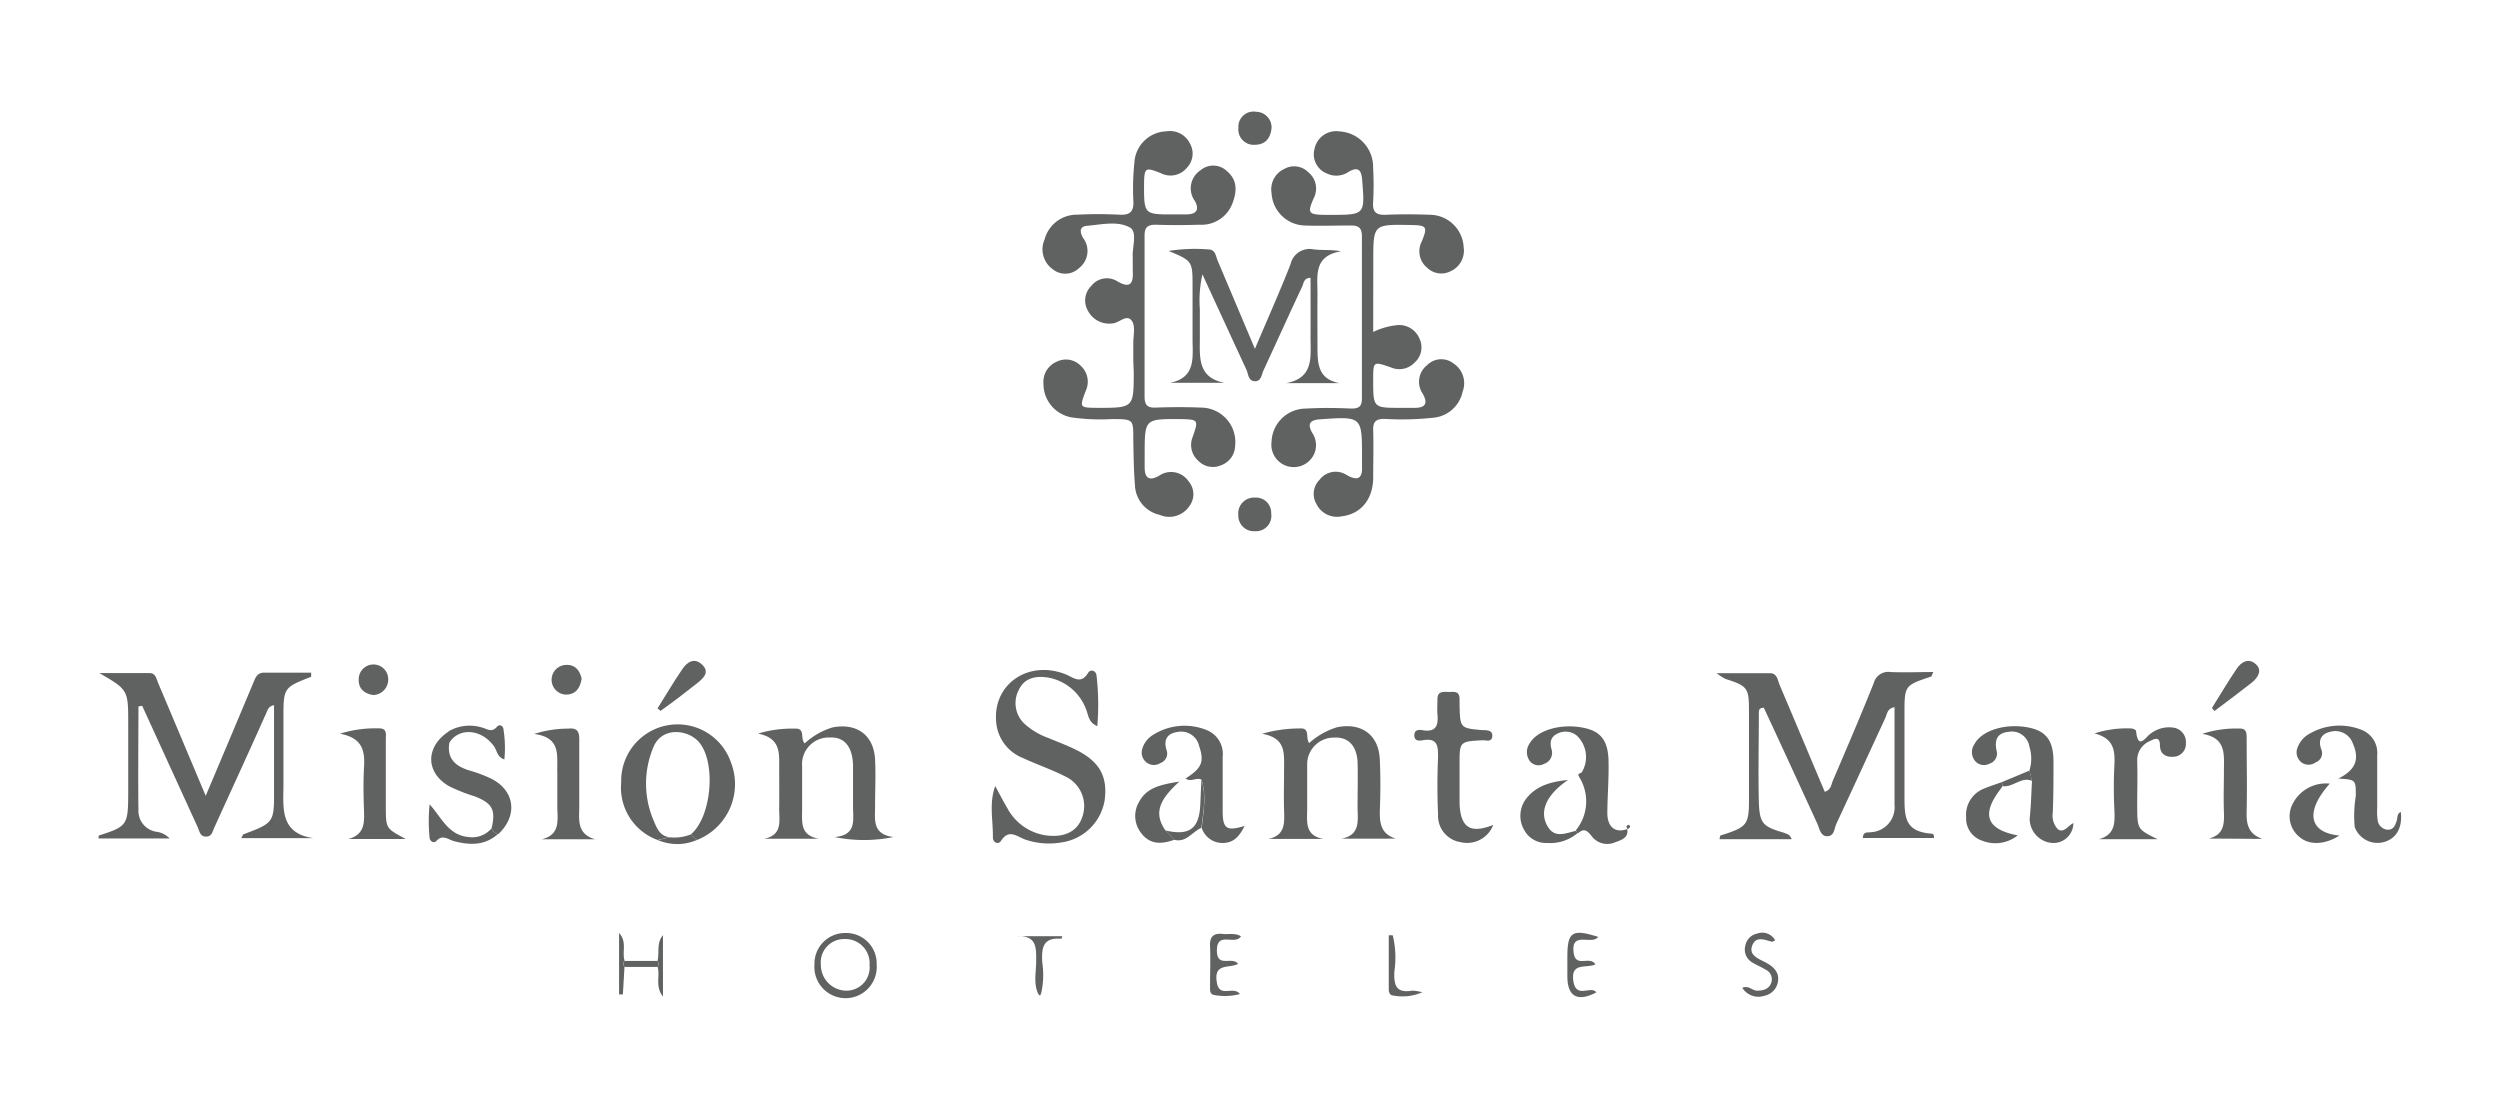 <svg xmlns="http://www.w3.org/2000/svg" viewBox="0 0 281.35 124.8"><defs><style>.cls-1{fill:#606161;}</style></defs><title>LOGOS MAXIM GRIS</title><g id="Layer_3" data-name="Layer 3"><path class="cls-1" d="M127.54,40.62c0-.68,0-1.36,0-2,0-.85.26-1.9-.15-2.49-.58-.86-1.43.24-2.22.27A2.69,2.69,0,0,1,122.45,35a2.3,2.3,0,0,1,.37-2.83,2.22,2.22,0,0,1,2.93-.51c1.41.83,1.82.28,1.73-1.13,0-.51,0-1,0-1.53-.09-1.17.56-2.88-.31-3.39-1.37-.78-3.2-.34-4.82-.2-.93.08-.82.74-.45,1.38a2.42,2.42,0,0,1-.44,3.36,2.24,2.24,0,0,1-3,.14,2.75,2.75,0,0,1-.9-3.35,3.74,3.74,0,0,1,3.66-2.78,47.23,47.23,0,0,1,4.76,0c1.16.06,1.62-.3,1.57-1.51a28.19,28.19,0,0,1,.12-4.41,3.72,3.72,0,0,1,3.59-3.46,2.5,2.5,0,0,1,2.67,1.4,2.28,2.28,0,0,1-.35,2.69,2.38,2.38,0,0,1-2.92.63c-1.79-.72-1.88-.65-1.91,1.27,0,3.37,0,3.37,3.38,3.36.46,0,.91,0,1.36,0,1.07,0,1.54-.45,1-1.48a2.43,2.43,0,0,1,.59-3.47,2.22,2.22,0,0,1,3,.08c1.19,1,1.13,2.26.64,3.57A3.71,3.71,0,0,1,135,25.29c-1.64.05-3.28.06-4.93,0-1,0-1.27.35-1.26,1.3q0,9,0,18c0,.94.26,1.32,1.24,1.28,1.7-.06,3.41-.07,5.1,0A3.88,3.88,0,0,1,139,50.2a2.39,2.39,0,0,1-1.63,2.18,2.28,2.28,0,0,1-2.52-.53,2.37,2.37,0,0,1-.64-2.64c.7-2,.69-2-1.52-2.05-3.86,0-3.86,0-3.87,3.92v1.53c0,1.23.55,1.54,1.61.94a2.37,2.37,0,0,1,3.32.6,2.23,2.23,0,0,1,.08,2.84,2.72,2.72,0,0,1-3.33.95,3.55,3.55,0,0,1-2.77-3.28c-.14-1.74-.16-3.5-.19-5.26,0-2.23,0-2.22-2.33-2.24a23.39,23.39,0,0,1-4.58-.18,3.83,3.83,0,0,1-3.2-3.83,2.45,2.45,0,0,1,1.51-2.45,2.31,2.31,0,0,1,2.67.45,2.42,2.42,0,0,1,.59,2.81c-.73,1.92-.73,1.92,1.31,1.94,4.08,0,4.08,0,4.08-4.09Z"/><path class="cls-1" d="M154.54,37.36a8,8,0,0,1,2.83-.78,2.48,2.48,0,0,1,2.4,1.58,2.26,2.26,0,0,1-.57,2.64,2.35,2.35,0,0,1-2.66.55c-2-.69-2-.7-2,1.42,0,3.13,0,3.13,3.11,3.13h1.53c1.23,0,1.55-.49.94-1.58a2.38,2.38,0,0,1,.48-3.22,2.24,2.24,0,0,1,3-.18,2.65,2.65,0,0,1,1,3.16A3.7,3.7,0,0,1,161.41,47a32.73,32.73,0,0,1-5.6.14c-.94,0-1.3.3-1.27,1.27.05,1.81,0,3.63,0,5.44-.06,2.41-1.42,4-3.56,4.26a2.58,2.58,0,0,1-2.84-1.41A2.24,2.24,0,0,1,148.5,54a2.27,2.27,0,0,1,3.06-.54c1.25.72,1.79.38,1.72-1,0-.34,0-.68,0-1,0-4.62,0-4.6-4.73-4.27-1.13.08-1.44.5-.89,1.49a2.52,2.52,0,0,1,.35,2.1,2.52,2.52,0,0,1-4.91-1.06,3.87,3.87,0,0,1,3.9-3.74c1.69-.1,3.4-.08,5.09,0,.89,0,1.18-.27,1.18-1.16q0-9.09,0-18.19c0-1-.38-1.27-1.29-1.25-1.7,0-3.41.06-5.1,0a3.85,3.85,0,0,1-3.78-3.66A2.52,2.52,0,0,1,144.56,19a2.23,2.23,0,0,1,2.67.38,2.35,2.35,0,0,1,.62,2.92c-.75,1.69-.6,1.86,1.31,1.88.17,0,.34,0,.51,0,4,0,3.94,0,3.62-4-.09-1.17-.56-1.4-1.52-.84a2.44,2.44,0,0,1-2.43.19,2.32,2.32,0,0,1-1.4-2.79,2.48,2.48,0,0,1,2.81-1.95,4,4,0,0,1,3.78,4.07,34,34,0,0,1,0,3.91c-.08,1.15.4,1.45,1.47,1.4,1.64-.07,3.29-.06,4.93,0a3.84,3.84,0,0,1,3.79,3.65,2.53,2.53,0,0,1-1.42,2.68,2.29,2.29,0,0,1-2.69-.37,2.38,2.38,0,0,1-.62-2.92c.71-1.73.6-1.86-1.32-1.89-4.11-.07-4.12-.07-4.12,4Z"/><path class="cls-1" d="M201.63,94.44h-8.12c.06-.22.06-.39.11-.41,3.12-1,3.23-1.16,3.21-4.52,0-3.18,0-6.35,0-9.52,0-2.57-.16-2.79-2.64-3.58a6.85,6.85,0,0,1-1-.65c2.34,0,4.19,0,6,0,.83,0,.87.81,1.1,1.35,1.7,4,3.38,8,5.07,12,.71-.22.72-.8.9-1.23,1.56-3.64,3.12-7.28,4.61-11a1.69,1.69,0,0,1,1.89-1.25c1.56.07,3.13,0,4.81,0-.15.33-.17.48-.24.51-3,1-3,1-3,4.21s0,6.23,0,9.35c0,2.35.1,3.9,3.05,4.12.15,0,.3.11.27.49h-8c0-.79.61-.59,1-.66a2.81,2.81,0,0,0,2.56-3.06c0-3.67,0-7.34,0-11-.84.12-.84.81-1.06,1.26-1.85,4-3.65,7.92-5.49,11.87-.24.53-.21,1.36-1,1.39s-.9-.9-1.16-1.46c-2-4.35-4-8.72-6-13-.55,0-.56.32-.56.59,0,3.34-.08,6.69,0,10,.08,2.47.46,2.79,2.87,3.49C201.11,93.89,201.42,93.85,201.63,94.44Z"/><path class="cls-1" d="M15.58,79.5c0,3.88-.05,7.76,0,11.63a2.38,2.38,0,0,0,2.12,2.49,2.48,2.48,0,0,1,1.39.74h-8c0-.14,0-.32.07-.34,3.09-1,3.25-1.15,3.27-4.52,0-2.66,0-5.32,0-8,0-3.86,0-3.86-3.24-5.75,1.89,0,3.77,0,5.66,0,.71,0,.77.75,1,1.24,1.72,4.06,3.43,8.13,5.3,12.57l2.6-6.15,2.76-6.57c.24-.57.42-1.16,1.26-1.14,1.74,0,3.49,0,5.25,0,0,.28,0,.45,0,.46-3.12,1.23-3.12,1.23-3.12,4.68,0,2.5,0,5,0,7.48s-.47,5.44,3.33,6H27.15c.15-.26.18-.4.25-.43,3.44-1.29,3.46-1.33,3.44-5,0-3.16,0-6.31,0-9.53-.76.15-.77.76-1,1.17C27.93,84.81,26,89,24.11,93.15c-.2.44-.26,1-.93,1s-.73-.61-.93-1.06L16,79.43Z"/><path class="cls-1" d="M141.23,39.26c1.46-3.46,2.8-6.44,4-9.5a2.2,2.2,0,0,1,2.63-1.69c.94.11,1.9,0,3.07.21-3.18.52-2.64,2.84-2.66,4.86s0,3.85,0,5.78,0,3.73,2.48,4.2h-6c3.16-.59,2.73-3,2.74-5.2s0-4.42,0-6.65c-.8,0-.77.66-.95,1-1.47,3.12-2.89,6.27-4.34,9.4-.23.49-.26,1.28-1,1.23s-.7-.8-.93-1.3c-1.58-3.41-3.16-6.84-4.95-10.73a13.42,13.42,0,0,0-.29,3.92c0,1.08,0,2.15,0,3.23,0,2.15-.28,4.48,2.77,5.06h-6.11c3-.6,2.5-3,2.52-5.06,0-1.93,0-3.85,0-5.78,0-2.84,0-2.88-2.7-4a19.11,19.11,0,0,1,4.49-.17c.74,0,.82.68,1,1.18Z"/><path class="cls-1" d="M112,88.46c.45.82.87,1.66,1.35,2.46A5.88,5.88,0,0,0,117.63,94c2.11.31,3.6-.4,4.15-2a3.67,3.67,0,0,0-1.86-4.6c-1.56-.8-3.23-1.36-4.82-2.1a4.76,4.76,0,0,1-3-4.18c-.3-4.19,3.68-6.86,7.81-5.24.87.34,1.73,1.22,2.56-.18.22-.38.89-.3.94.38a28.57,28.57,0,0,1,.08,5.64c-1-.41-1-1.25-1.25-1.86A5.62,5.62,0,0,0,118,76.26c-1.39-.23-2.69,0-3.34,1.37a3.19,3.19,0,0,0,.71,3.89A8,8,0,0,0,118,83.06c1,.42,2.1.83,3.11,1.33,2.64,1.32,3.58,3,3.2,5.72a5.75,5.75,0,0,1-4.94,4.71,8.21,8.21,0,0,1-4-.34c-.93-.34-1.84-1.24-2.73.17-.26.41-.91.22-.9-.43C111.77,92.33,111.29,90.44,112,88.46Z"/><path class="cls-1" d="M85.31,82.56A13.06,13.06,0,0,1,89.43,82c1.26-.08.58,1.11,1.13,1.66a8,8,0,0,1,3.15-1.8c2.7-.52,4.63.86,4.77,3.61.09,1.75,0,3.51,0,5.27,0,1.51-.33,3.16,2.07,3.46a16.59,16.59,0,0,1-6.63,0C96.42,94,96,92.28,96,90.81s0-3.18,0-4.76C95.92,84,95,82.91,93.38,83a3,3,0,0,0-3.11,3.23c0,1.59,0,3.17,0,4.76s-.24,3,1.86,3.4H86c2.13-.42,1.67-2.07,1.69-3.47s0-3.06,0-4.59S87.88,83.06,85.31,82.56Z"/><path class="cls-1" d="M147.33,83.63a8.22,8.22,0,0,1,3.16-1.79c2.7-.54,4.66.84,4.79,3.59.1,2,.08,4,0,5.95,0,1.4.2,2.5,1.81,3H151c2.13-.42,1.79-2.06,1.78-3.55,0-1.7.05-3.41,0-5.1-.11-1.85-1.09-2.8-2.59-2.72a3,3,0,0,0-3.08,3.07c0,1.64,0,3.28,0,4.93,0,1.42-.31,3,1.8,3.4h-6.12c1.83-.42,1.77-1.76,1.72-3.16-.05-1.65,0-3.29,0-4.93s.16-3.27-2.47-3.74a15.12,15.12,0,0,1,4.19-.6C147.51,81.87,146.88,83,147.33,83.63Z"/><path class="cls-1" d="M74,94.53a6.27,6.27,0,0,1-4.09-6.48A6.35,6.35,0,0,1,82.26,85.8a6.75,6.75,0,0,1-3.85,8.74l-.66-.64c2.37-2,2.87-8.21.86-10.44-1.21-1.35-4.17-1.74-5.11.71a10.56,10.56,0,0,0,.08,8.22c.32.77.68,1.72,1.78,1.83Z"/><path class="cls-1" d="M168.05,92.84a3.15,3.15,0,0,1-3.66,1.94,3,3,0,0,1-2.55-3.16c-.1-2.14-.09-4.3,0-6.44,0-1.25-.07-2.14-1.67-1.88-.39.07-1,.16-1-.55s.63-.63,1-.56c1.5.22,1.71-.62,1.6-1.8-.05-.56,0-1.13,0-1.7,0-.85.56-.85,1.15-.82s1.33-.22,1.34.79c0,.22,0,.45,0,.68.06,2.61.06,2.61,2.59,2.83.49,0,1.16,0,1.09.7s-.69.42-1.11.44c-2.57.14-2.58.13-2.57,2.81,0,1.47,0,2.94,0,4.41C164.41,93.12,165.44,93.86,168.05,92.84Z"/><path class="cls-1" d="M242.81,94.44h-6.58c1.85-.53,1.78-1.89,1.72-3.35-.08-1.63-.08-3.28,0-4.92s0-3.06-2.24-3.63a11.74,11.74,0,0,1,4.13-.56c.19,0,.54.16.55.27.24,2.33,1.14.57,1.73.25a3.37,3.37,0,0,1,2.56-.6A1.63,1.63,0,0,1,246,83.63a1.44,1.44,0,0,1-1.31,1.53c-.9.09-1.6-.26-1.61-1.28s-.58-.76-1.08-.5a2.33,2.33,0,0,0-1.48,2.26c.05,1.69,0,3.39,0,5.09C240.54,93.33,240.54,93.33,242.81,94.44Z"/><path class="cls-1" d="M177.33,93.46a5.14,5.14,0,0,0,.4-6c-.29-.49.16-.39.28-.54a3.32,3.32,0,0,0-.54-4.12,2,2,0,0,0-2.23-.22c-.77.39-.82,1-.64,1.72a1.3,1.3,0,0,1-.82,1.66,1.27,1.27,0,0,1-1.56-.24,1.7,1.7,0,0,1-.07-2.06c.88-1.53,3.62-2.29,6.18-1.73,1.78.39,2.62,1.39,2.69,3.58.06,2-.12,4-.13,6,0,1.64,1,2.34,2.4,1.72a.31.31,0,0,0,.16-.23c0-.06-.14-.18-.2-.17s-.22.15-.21.18c.44,1.21-.5,1.51-1.27,1.78a2.19,2.19,0,0,1-2.62-.66c-.49-.63-.87-1-1.57-.34Z"/><path class="cls-1" d="M263.16,87.62c2-1,2.4-2.22,1.61-4a2.08,2.08,0,0,0-2.5-1.27c-1.08.24-1.43,1-1,2.06a1.1,1.1,0,0,1-.67,1.39,1.34,1.34,0,0,1-1.59,0,1.43,1.43,0,0,1-.44-1.68,2.94,2.94,0,0,1,1.44-1.6,6.69,6.69,0,0,1,5.74-.39A2.78,2.78,0,0,1,267.53,85c0,2,0,4,0,5.94a6.75,6.75,0,0,0,.05,1.35,1.23,1.23,0,0,0,1.14,1.09c.62,0,.82-.45,1-1,.12-.32,0-.8.47-1,.19,1.81-.51,3-1.92,3.39A2.74,2.74,0,0,1,265,93.08a13.73,13.73,0,0,1,.12-3.49C265.13,87.74,265.12,87.74,263.16,87.62Z"/><path class="cls-1" d="M228.39,86.72a4.46,4.46,0,0,0,0-2.68,2,2,0,0,0-2.4-1.67c-1.25.13-1.54.95-1.3,2.09a1.19,1.19,0,0,1-.81,1.49,1.31,1.31,0,0,1-1.57-.27,1.58,1.58,0,0,1-.13-1.9c.84-1.62,3.64-2.45,6.27-1.87,1.85.41,2.64,1.49,2.65,3.76,0,1.93,0,3.86-.08,5.78a2.24,2.24,0,0,0,.58,1.88c.67.47,1.15-.43,1.74-.7a2.25,2.25,0,0,1-2.68,2.2,2.74,2.74,0,0,1-2.24-2.71c.15-1.41.18-2.82.26-4.24Z"/><path class="cls-1" d="M135.21,87.74c-.57-.3-1.22.34-1.78-.14,1.83-1.15,2.12-1.87,1.52-3.64a2.07,2.07,0,0,0-2.46-1.58c-1.19.18-1.58.93-1.18,2.11a1.13,1.13,0,0,1-.71,1.38,1.35,1.35,0,0,1-1.59-.08,1.4,1.4,0,0,1-.45-1.54,2.69,2.69,0,0,1,1.23-1.56,6.61,6.61,0,0,1,6-.53,2.88,2.88,0,0,1,1.81,3c0,2,0,4.08,0,6.11s.47,2.29,2.47,1.68c-.51,1-1.06,1.78-2.17,1.9a2.47,2.47,0,0,1-2.66-1.67C135.43,91.36,135.81,89.55,135.21,87.74Z"/><path class="cls-1" d="M248.56,94.37c1.72-.4,1.77-1.65,1.72-3-.06-1.53,0-3.06,0-4.59,0-1.84.31-3.75-2.44-4.19a12.14,12.14,0,0,1,4.09-.6c1-.06.9.62.91,1.25,0,2.66.06,5.32,0,8-.05,1.44.13,2.6,1.77,3.17Z"/><path class="cls-1" d="M60.11,82.6A12.55,12.55,0,0,1,63.94,82c1-.11,1.26.3,1.25,1.23,0,2.49,0,5,0,7.45,0,1.52-.33,3.16,1.78,3.77h-6c2.09-.5,1.78-2.12,1.75-3.62,0-1.3,0-2.6,0-3.89C62.65,85.08,63.21,83,60.11,82.6Z"/><path class="cls-1" d="M45.66,94.42H39.19c1.9-.49,1.82-1.91,1.77-3.36s-.08-3,0-4.57c.11-1.81,0-3.41-2.7-3.92a13.42,13.42,0,0,1,4.41-.6c.91,0,.75.67.75,1.2,0,2.59,0,5.19,0,7.79C43.44,93.23,43.44,93.23,45.66,94.42Z"/><path class="cls-1" d="M55.32,93.22c.5-2.09.09-2.83-1.93-3.61a19.37,19.37,0,0,1-2.83-1.12c-2.71-1.55-2.7-4.48,0-6.21,0,.46,0,.92,0,1.38-.25,1.66.63,2.5,2.1,3a15.78,15.78,0,0,1,2.68,1c2.64,1.38,2.94,4.16.72,6.23A1.17,1.17,0,0,1,55.32,93.22Z"/><path class="cls-1" d="M177.58,93.72a4.74,4.74,0,0,1-3.44,1.15,2.8,2.8,0,0,1-2.64-1.52,3.17,3.17,0,0,1,.2-3.39c1.17-1.58,2.94-2,4.76-2.18-2.27,1.55-3.22,3.34-2.41,5s2.07,1,3.28.73Z"/><path class="cls-1" d="M225.37,88.47l-.49.69c-1.86,2.61-1.22,4.2,2.19,4.85a4,4,0,0,1-4,.6,2.62,2.62,0,0,1-1.8-2.62,3.16,3.16,0,0,1,1.85-3.17c.71-.32,1.46-.54,2.2-.81Z"/><path class="cls-1" d="M262.19,88.19c-3,3.4-2.1,5.56,1.09,5.84-1.55,1-3.3,1.14-4.44.21a3,3,0,0,1-.87-3.68A4.2,4.2,0,0,1,262.19,88.19Z"/><path class="cls-1" d="M132.15,94.51c-1.41.5-2.73.58-3.74-.78a3.1,3.1,0,0,1-.21-3.5c.86-1.61,2.44-1.93,4.52-2.27-1.89,1.75-3.09,3.33-1.56,5.5Z"/><path class="cls-1" d="M95.18,105a3.43,3.43,0,0,1,3.48,3.56,3.51,3.51,0,1,1-7,0A3.45,3.45,0,0,1,95.18,105Zm2.68,3.58a2.72,2.72,0,0,0-2.83-2.9,2.62,2.62,0,0,0-2.65,2.87,2.9,2.9,0,0,0,2.87,2.94A2.61,2.61,0,0,0,97.86,108.62Z"/><path class="cls-1" d="M74,79.72c.92-1.47,1.82-3,2.78-4.4.55-.84,1.38-1.35,2.24-.52s.18,1.48-.45,2C77.19,77.9,75.75,79,74.34,80Z"/><path class="cls-1" d="M248.93,79.68c.92-1.47,1.82-3,2.78-4.41.52-.78,1.32-1.25,2.13-.55s.27,1.54-.42,2.1c-1.38,1.09-2.8,2.14-4.21,3.2Z"/><path class="cls-1" d="M141.25,56a1.71,1.71,0,0,1,1.81,1.78,1.73,1.73,0,0,1-1.84,2,1.75,1.75,0,0,1-1.86-1.8A1.78,1.78,0,0,1,141.25,56Z"/><path class="cls-1" d="M55.32,93.22a1.17,1.17,0,0,0,.7.66c-1.48,1.3-3.17,1.25-4.93.78-.66-.17-1.27-.81-2,0-.28.29-.71,0-.74-.35a18.47,18.47,0,0,1,0-3.79C49.69,92,50.45,94,52.74,94.2A2.83,2.83,0,0,0,55.32,93.22Z"/><path class="cls-1" d="M143.1,14.42c-.12,1.14-.7,1.85-1.82,1.87a1.73,1.73,0,0,1-1.91-1.89,1.71,1.71,0,0,1,2-1.82A1.76,1.76,0,0,1,143.1,14.42Z"/><path class="cls-1" d="M179.55,108.52c-.92.52-2.84-.33-2.48,1.93.31,2,2,.41,2.58,1.23-2.08,1.11-3.26.5-3.26-1.79v-2.21c0-2.82.53-3.17,3.47-2.25-.67,1-3.06-.73-2.77,1.75C177.3,109,178.89,107.5,179.55,108.52Z"/><path class="cls-1" d="M199.78,105.83c-.2.08-.31.18-.39.15-.81-.21-1.77-.67-2.19.42s.66,1.48,1.44,1.88,1.56,1,1.47,2a1.93,1.93,0,0,1-1.56,1.79,2.13,2.13,0,0,1-2.47-.9c.73-.31,1.12.33,1.69.32s1.24-.11,1.53-.8a1.19,1.19,0,0,0-.61-1.57c-.47-.3-1-.5-1.48-.8a1.67,1.67,0,0,1-.79-1.9,1.69,1.69,0,0,1,1.35-1.36A1.65,1.65,0,0,1,199.78,105.83Z"/><path class="cls-1" d="M50.52,83.66c0-.46,0-.92,0-1.38a4.72,4.72,0,0,1,3.73-.4c.53.12,1.07.62,1.66-.07.35-.4.77-.09.77.41a12.94,12.94,0,0,1,.08,3.25c-.83-.28-.82-1-1.15-1.46C54.19,82,51.59,81.83,50.52,83.66Z"/><path class="cls-1" d="M65.46,76.36c-.15,1-.62,1.76-1.67,1.81a1.67,1.67,0,0,1-.22-3.33C64.65,74.73,65.21,75.36,65.46,76.36Z"/><path class="cls-1" d="M139.54,111.87a6.6,6.6,0,0,1-2.82.12c-.64-.06-.53-.63-.54-1.06,0-1.47.06-2.94,0-4.41-.06-1.14.4-1.54,1.48-1.41.62.07,1.31-.15,2,.26-.67,1.07-2.72-.63-2.71,1.61,0,2,1.73.6,2.38,1.49-.89.54-2.73-.15-2.4,2C137.17,112.42,138.8,110.88,139.54,111.87Z"/><path class="cls-1" d="M42,78.22c-1-.17-1.67-.7-1.63-1.78a1.66,1.66,0,0,1,3.32,0A1.74,1.74,0,0,1,42,78.22Z"/><path class="cls-1" d="M116.86,111.89c-.57-1.18-.26-2.43-.25-3.64,0-1.57.12-3-2.2-2.89h5.13a1.43,1.43,0,0,1-.08.29c-2.08-.19-2.27,1-2.16,2.69a9.45,9.45,0,0,1-.14,3.51l-.12-.12v-5.06h0v5.06A1.07,1.07,0,0,0,116.86,111.89Z"/><path class="cls-1" d="M156.74,105.26a10.63,10.63,0,0,1,.18,4.09c-.06,1.5.17,2.45,2,2.14a4.68,4.68,0,0,1,1.14.18,5.51,5.51,0,0,1-3.23.37c-.42,0-.54-.36-.54-.72v-6.07Z"/><path class="cls-1" d="M74,108.14c.23-1-.14-2,.61-2.9v6.92c-.92-1.19-.3-2.34-.6-3.34A.59.59,0,0,0,74,108.14Z"/><path class="cls-1" d="M70.28,108.82l-.18,3.09-.43,0V105c.93,1,.31,2.17.62,3.1A.57.57,0,0,0,70.28,108.82Z"/><path class="cls-1" d="M132.15,94.51l-1-1.05c2.69.63,3.8-.18,3.93-2.87l.12-2.85c.6,1.81.22,3.62,0,5.43C134.18,93.57,133.53,94.87,132.15,94.51Z"/><path class="cls-1" d="M70.28,108.82a.57.57,0,0,1,0-.68H74a.59.59,0,0,1,0,.68Z"/><path class="cls-1" d="M225.37,88.47l-.06-.46,3.08-1.29.3,1.16C227.46,87.35,226.55,88.66,225.37,88.47Z"/><path class="cls-1" d="M77.75,93.9l.66.64a5.55,5.55,0,0,1-4.38,0l1.33-.31A5,5,0,0,0,77.75,93.9Z"/><path class="cls-1" d="M117.16,111.85c-.08.21-.18.24-.3,0a1.07,1.07,0,0,1,.14-.16h0Z"/><path class="cls-1" d="M117,111.73h0v-5.06h0Z"/></g></svg>